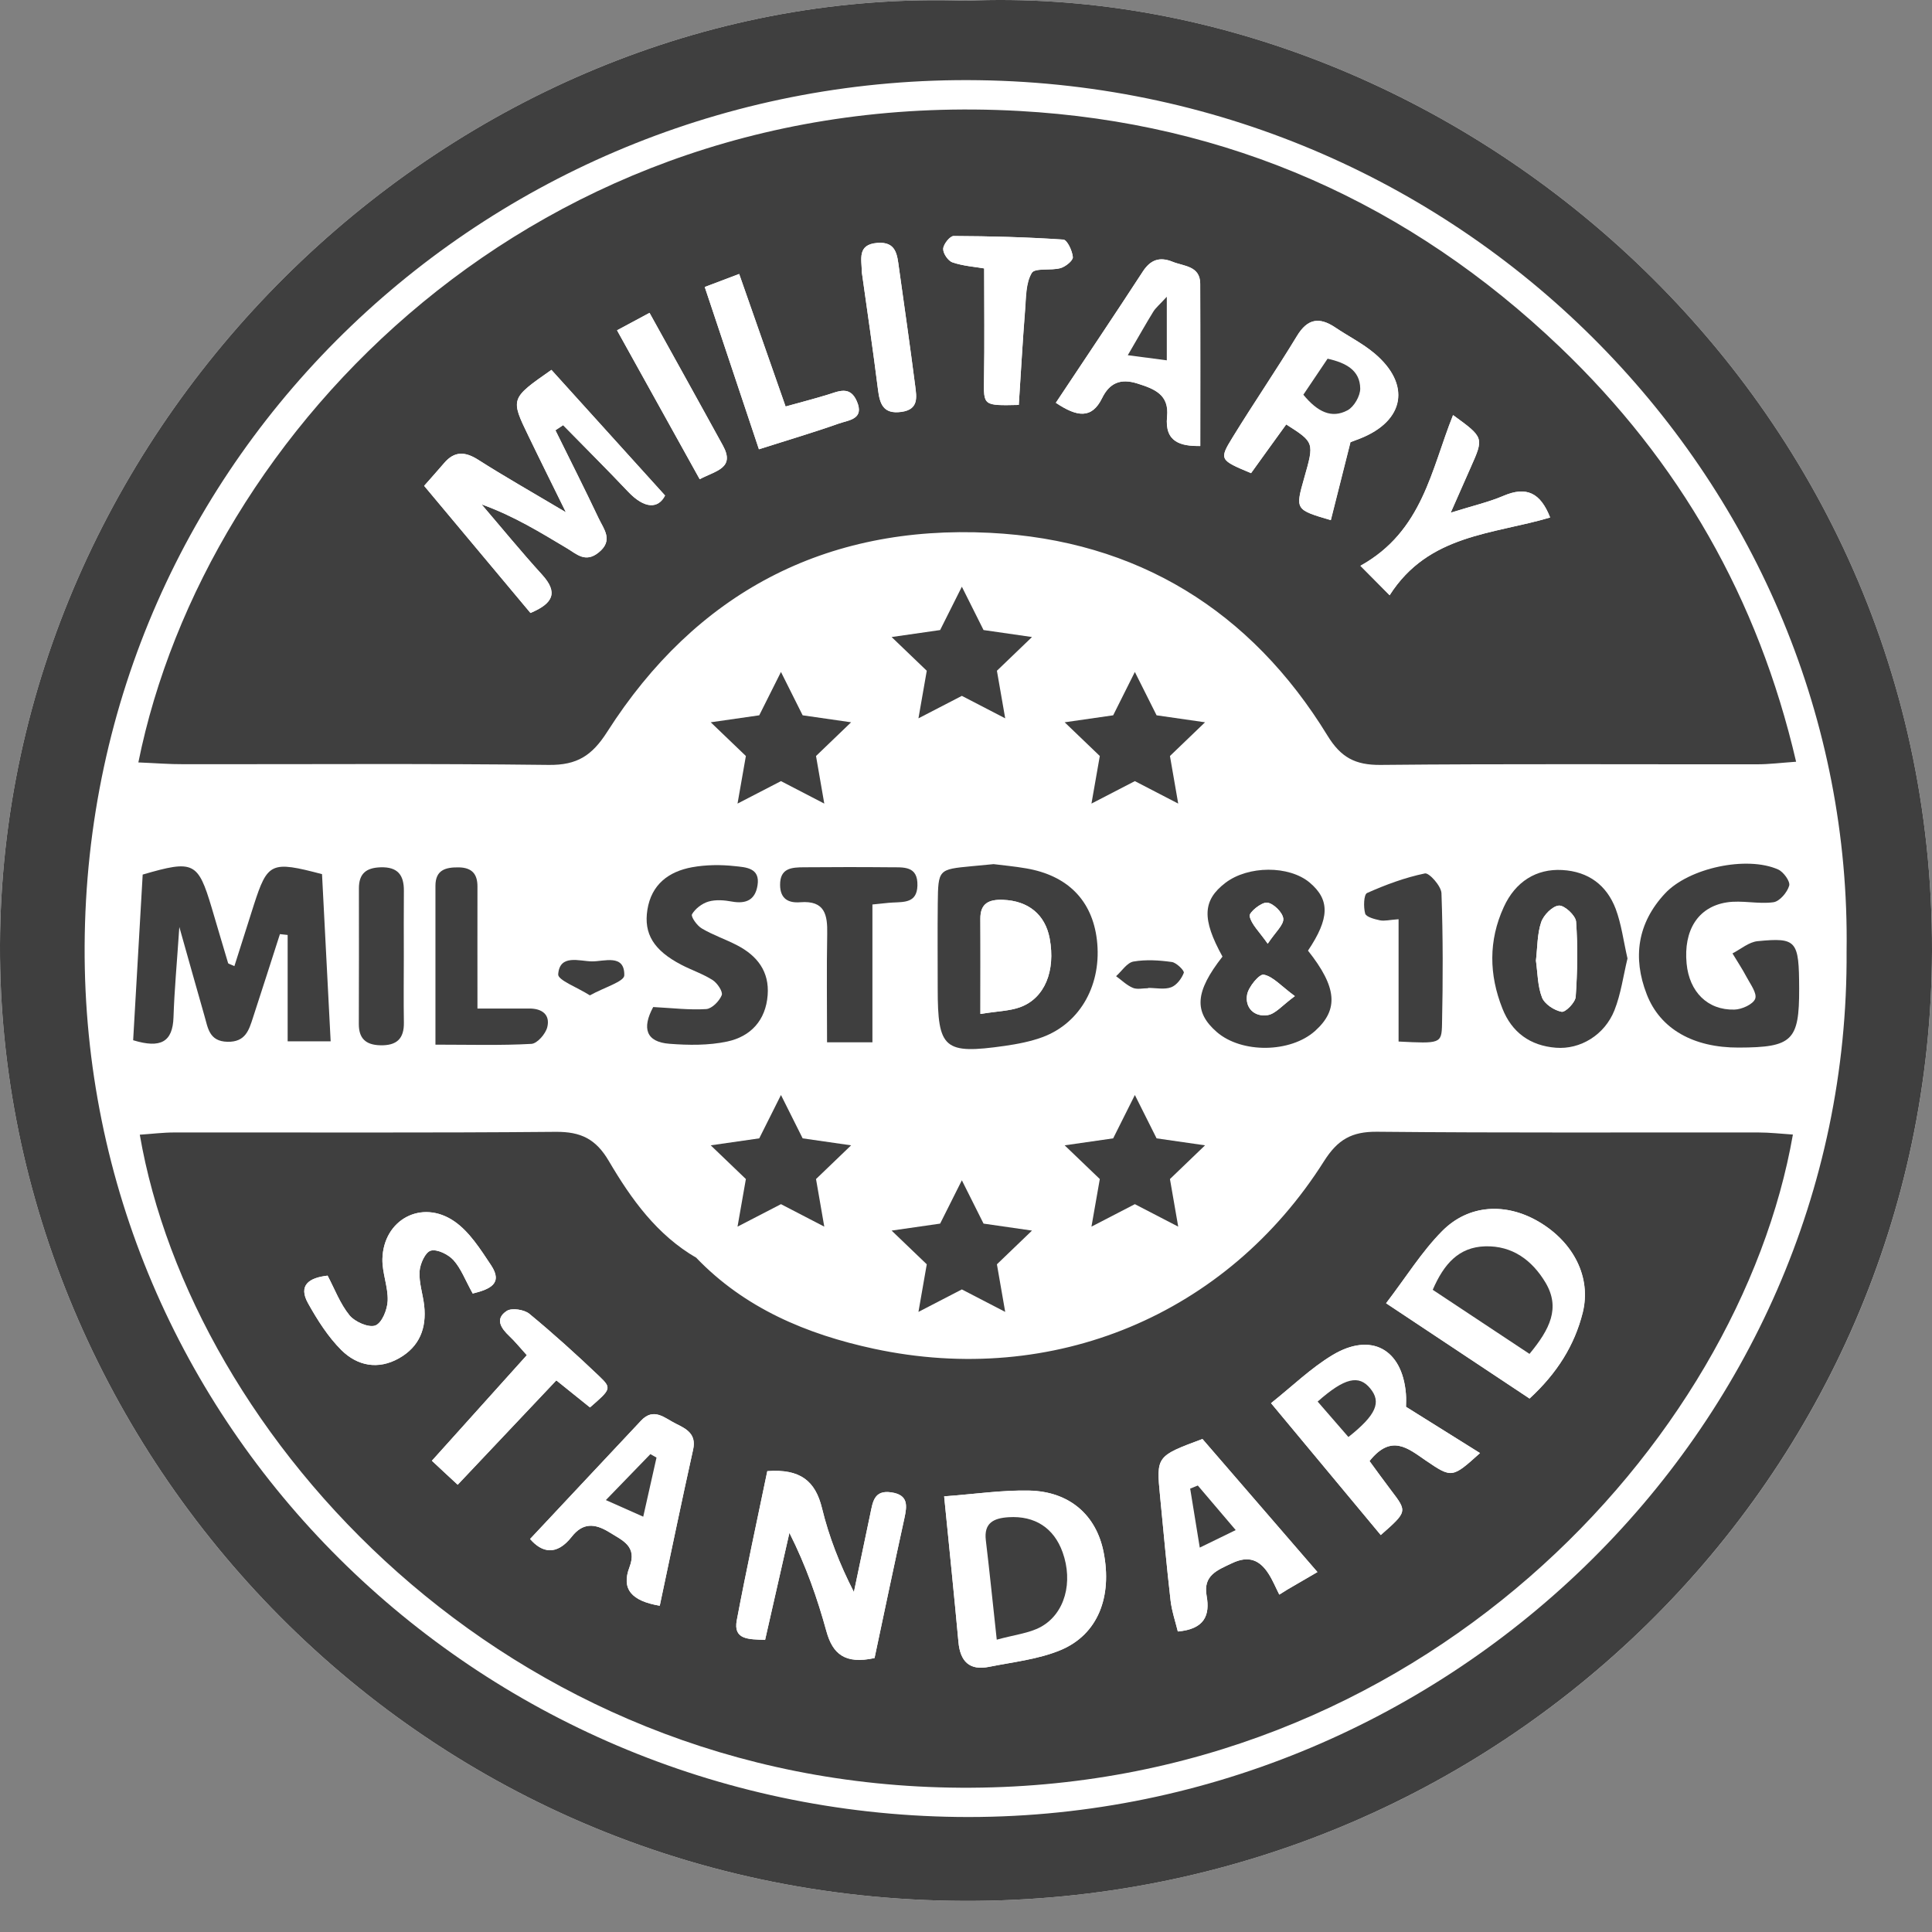 <svg xmlns="http://www.w3.org/2000/svg" width="62" height="62" viewBox="0 0 62 62" fill="none"><rect x="0" y="0" width="62" height="62" fill="#808080" stroke="none"/><path d="M30.993 0.024C14.958 -0.536 0.51 12.998 0.013 29.559C-0.474 45.811 12.759 60.954 30.965 61.002C48.086 61.044 61.955 47.376 62 30.524C62.051 12.222 46.24 -0.633 30.993 0.024Z" fill="white"></path><path d="M30.993 0.024C46.24 -0.633 62.051 12.222 62 30.524C61.952 47.376 48.086 61.044 30.965 61.002C12.759 60.954 -0.474 45.809 0.013 29.559C0.51 12.998 14.958 -0.536 30.993 0.024ZM59.259 30.529C59.476 15.687 47.222 2.795 31.407 2.574C15.889 2.352 2.789 14.563 2.716 30.36C2.643 45.712 15.251 58.121 30.733 58.308C46.266 58.494 59.36 45.943 59.259 30.529Z" fill="#3F3F3F"></path><path d="M4.44 24.467C6.583 13.836 17.209 2.698 32.707 3.561C39.421 3.934 45.239 6.528 50.07 11.147C53.891 14.801 56.42 19.199 57.639 24.445C57.142 24.48 56.773 24.527 56.407 24.527C52.371 24.532 48.338 24.507 44.302 24.547C43.484 24.554 43.028 24.303 42.601 23.607C40.145 19.597 36.493 17.336 31.768 17.099C26.468 16.833 22.321 19.045 19.486 23.485C18.999 24.248 18.522 24.557 17.611 24.547C13.704 24.499 9.794 24.529 5.884 24.524C5.435 24.527 4.986 24.489 4.44 24.467ZM18.161 16.44C17.04 15.774 16.18 15.286 15.347 14.754C14.92 14.483 14.582 14.473 14.251 14.863C14.047 15.102 13.837 15.336 13.613 15.59C14.791 16.997 15.91 18.333 17.025 19.669C17.76 19.36 17.916 19.01 17.396 18.44C16.727 17.706 16.099 16.938 15.455 16.184C16.488 16.552 17.338 17.08 18.199 17.595C18.507 17.779 18.787 18.07 19.209 17.731C19.696 17.341 19.378 16.985 19.213 16.634C18.764 15.684 18.29 14.749 17.825 13.806C17.909 13.752 17.992 13.697 18.073 13.642C18.767 14.351 19.471 15.052 20.152 15.771C20.695 16.346 21.129 16.323 21.344 15.901C20.069 14.493 18.875 13.172 17.697 11.869C16.382 12.789 16.379 12.789 16.962 13.993C17.31 14.724 17.671 15.445 18.161 16.44ZM41.276 13.62C42.18 14.197 42.18 14.197 41.856 15.341C41.569 16.356 41.569 16.356 42.71 16.692C42.917 15.866 43.123 15.045 43.341 14.189C43.411 14.162 43.527 14.12 43.644 14.075C45.085 13.508 45.292 12.329 44.103 11.334C43.724 11.018 43.267 10.789 42.856 10.511C42.341 10.165 41.962 10.222 41.624 10.782C40.961 11.879 40.233 12.938 39.562 14.03C39.12 14.749 39.143 14.761 40.15 15.184C40.519 14.667 40.897 14.142 41.276 13.62ZM33.883 12.926C34.57 13.386 35.037 13.446 35.365 12.779C35.602 12.294 35.953 12.137 36.493 12.306C37.046 12.48 37.525 12.662 37.452 13.373C37.369 14.194 37.896 14.321 38.517 14.314C38.517 12.56 38.522 10.834 38.515 9.108C38.512 8.531 37.995 8.55 37.626 8.401C37.215 8.235 36.919 8.334 36.672 8.717C35.771 10.103 34.847 11.476 33.883 12.926ZM44.595 19.102C45.844 17.142 47.912 17.152 49.747 16.607C49.436 15.811 48.987 15.595 48.247 15.913C47.775 16.114 47.263 16.231 46.556 16.453C46.836 15.819 47.013 15.413 47.195 15.005C47.624 14.043 47.624 14.043 46.632 13.321C45.93 15.067 45.66 17.045 43.659 18.157C44.022 18.525 44.247 18.751 44.595 19.102ZM32.694 12.995C32.76 11.986 32.816 10.961 32.894 9.938C32.924 9.535 32.914 9.08 33.108 8.757C33.209 8.59 33.722 8.69 34.029 8.603C34.191 8.558 34.436 8.361 34.426 8.249C34.411 8.048 34.244 7.695 34.12 7.687C32.949 7.61 31.776 7.578 30.602 7.573C30.483 7.573 30.274 7.834 30.266 7.983C30.259 8.13 30.423 8.371 30.564 8.419C30.902 8.533 31.273 8.558 31.581 8.613C31.581 9.864 31.596 11.018 31.576 12.17C31.566 13.02 31.546 13.02 32.694 12.995ZM22.616 9.21C23.201 10.966 23.772 12.672 24.355 14.418C25.327 14.11 26.132 13.871 26.919 13.592C27.237 13.48 27.75 13.456 27.495 12.873C27.273 12.364 26.902 12.563 26.541 12.672C26.119 12.801 25.693 12.911 25.211 13.045C24.691 11.558 24.216 10.207 23.721 8.792C23.297 8.953 22.997 9.068 22.616 9.21ZM27.656 8.73C27.831 9.976 28.017 11.234 28.174 12.495C28.232 12.961 28.34 13.296 28.923 13.217C29.491 13.14 29.413 12.737 29.368 12.379C29.206 11.117 29.024 9.856 28.848 8.598C28.79 8.185 28.769 7.745 28.151 7.794C27.497 7.849 27.656 8.322 27.656 8.73ZM19.802 10.6C20.723 12.262 21.576 13.799 22.454 15.378C22.984 15.1 23.595 15.023 23.199 14.299C22.432 12.896 21.652 11.501 20.844 10.04C20.478 10.237 20.2 10.386 19.802 10.6Z" fill="#3F3F3F"></path><path d="M22.333 40.352C23.89 41.981 25.89 42.819 28.04 43.282C33.802 44.52 39.368 42.2 42.49 37.262C42.927 36.573 43.373 36.312 44.191 36.319C48.267 36.359 52.346 36.337 56.423 36.342C56.791 36.342 57.157 36.384 57.536 36.409C55.817 46.252 45.594 57.462 30.824 57.37C16.134 57.281 6.142 46.028 4.486 36.414C4.862 36.389 5.23 36.342 5.599 36.342C9.675 36.337 13.754 36.359 17.83 36.322C18.643 36.315 19.123 36.551 19.539 37.26C20.253 38.474 21.079 39.633 22.358 40.371L22.333 40.352ZM28.065 53.209C28.383 51.706 28.696 50.214 29.022 48.724C29.108 48.324 29.158 47.975 28.603 47.893C28.043 47.809 28.007 48.212 27.929 48.577C27.752 49.415 27.578 50.254 27.401 51.092C26.939 50.191 26.596 49.309 26.377 48.398C26.165 47.53 25.683 47.132 24.622 47.212C24.299 48.774 23.948 50.38 23.643 51.997C23.524 52.624 24.019 52.607 24.552 52.627C24.812 51.48 25.072 50.336 25.332 49.192C25.867 50.249 26.228 51.291 26.52 52.353C26.722 53.079 27.116 53.415 28.065 53.209ZM30.299 48.02C30.471 49.746 30.622 51.221 30.758 52.699C30.814 53.308 31.104 53.619 31.738 53.492C32.513 53.336 33.325 53.251 34.04 52.953C35.233 52.453 35.7 51.246 35.415 49.808C35.18 48.624 34.325 47.866 33.032 47.836C32.172 47.816 31.306 47.945 30.299 48.02ZM49.085 44.881C49.964 44.073 50.529 43.175 50.789 42.12C51.069 40.988 50.494 39.864 49.381 39.207C48.328 38.588 47.129 38.643 46.273 39.511C45.62 40.172 45.123 40.981 44.479 41.822C46.107 42.901 47.581 43.881 49.085 44.881ZM44.31 49.261C45.166 48.508 45.163 48.51 44.641 47.824C44.401 47.508 44.169 47.187 43.949 46.886C44.651 46.003 45.188 46.48 45.748 46.863C46.597 47.441 46.602 47.433 47.495 46.63C46.703 46.135 45.935 45.654 45.12 45.145C45.12 45.048 45.133 44.883 45.117 44.722C44.999 43.294 43.999 42.739 42.76 43.486C42.066 43.903 41.47 44.486 40.789 45.028C42.018 46.505 43.131 47.843 44.31 49.261ZM38.588 46.179C37.104 46.732 37.104 46.732 37.23 48.032C37.339 49.144 37.437 50.256 37.566 51.365C37.606 51.709 37.722 52.042 37.798 52.355C38.656 52.278 38.835 51.833 38.722 51.211C38.603 50.552 39.062 50.388 39.539 50.162C40.072 49.91 40.425 50.06 40.708 50.5C40.844 50.711 40.94 50.948 41.054 51.172C41.142 51.117 41.233 51.06 41.321 51.005C41.619 50.833 41.917 50.659 42.278 50.448C40.998 48.968 39.804 47.585 38.588 46.179ZM21.172 51.53C21.538 49.811 21.879 48.162 22.242 46.518C22.353 46.023 22.033 45.856 21.687 45.687C21.329 45.51 20.98 45.155 20.571 45.59C19.388 46.851 18.206 48.112 17.01 49.388C17.391 49.828 17.861 49.935 18.35 49.311C18.701 48.866 19.082 48.881 19.549 49.169C19.986 49.44 20.455 49.622 20.2 50.291C19.93 51.002 20.274 51.378 21.172 51.53ZM15.17 41.511C15.713 41.376 16.154 41.197 15.758 40.6C15.42 40.093 15.069 39.533 14.582 39.195C13.534 38.471 12.303 39.138 12.272 40.401C12.262 40.846 12.459 41.299 12.441 41.744C12.429 42.028 12.257 42.456 12.045 42.535C11.833 42.615 11.389 42.419 11.217 42.21C10.915 41.839 10.74 41.366 10.513 40.936C9.918 41.003 9.564 41.242 9.887 41.824C10.188 42.359 10.526 42.899 10.957 43.326C11.465 43.829 12.131 43.968 12.807 43.585C13.466 43.212 13.691 42.62 13.613 41.901C13.572 41.533 13.441 41.162 13.464 40.799C13.479 40.558 13.651 40.18 13.825 40.133C14.032 40.078 14.388 40.255 14.554 40.439C14.796 40.712 14.93 41.078 15.17 41.511ZM14.688 47.647C15.854 46.413 16.846 45.364 17.853 44.296C18.292 44.65 18.615 44.908 18.933 45.164C19.61 44.578 19.635 44.55 19.229 44.162C18.504 43.471 17.76 42.797 16.987 42.16C16.823 42.026 16.422 41.963 16.263 42.068C15.874 42.322 16.079 42.623 16.349 42.879C16.528 43.048 16.682 43.242 16.907 43.488C15.92 44.585 14.956 45.66 13.86 46.876C14.145 47.147 14.375 47.358 14.688 47.647Z" fill="#3F3F3F"></path><path d="M10.334 28.052C10.425 29.785 10.515 31.554 10.611 33.417C10.154 33.417 9.771 33.417 9.231 33.417C9.231 32.258 9.231 31.131 9.231 30.004C9.147 29.994 9.067 29.987 8.983 29.977C8.696 30.87 8.41 31.765 8.118 32.658C7.989 33.056 7.878 33.444 7.302 33.432C6.707 33.419 6.674 32.984 6.56 32.596C6.313 31.738 6.076 30.88 5.755 29.748C5.677 30.91 5.596 31.773 5.568 32.641C5.543 33.439 5.157 33.653 4.273 33.382C4.374 31.626 4.478 29.83 4.579 28.066C6.214 27.589 6.353 27.659 6.792 29.126C6.969 29.718 7.141 30.315 7.32 30.907C7.327 30.929 7.383 30.939 7.522 31.004C7.731 30.345 7.936 29.698 8.143 29.049C8.587 27.676 8.696 27.621 10.334 28.052Z" fill="#3F3F3F"></path><path d="M31.886 27.731C32.184 27.768 32.56 27.803 32.931 27.867C34.261 28.094 35.049 28.895 35.2 30.156C35.369 31.566 34.688 32.82 33.464 33.28C33.075 33.424 32.656 33.504 32.242 33.564C30.294 33.84 30.092 33.661 30.092 31.72C30.092 30.81 30.084 29.9 30.094 28.989C30.107 27.9 30.114 27.9 31.179 27.798C31.386 27.776 31.596 27.758 31.886 27.731ZM31.462 32.539C32.012 32.449 32.396 32.447 32.737 32.322C33.524 32.036 33.88 31.161 33.686 30.116C33.542 29.348 32.999 28.907 32.189 28.877C31.742 28.86 31.457 28.984 31.462 29.487C31.467 30.43 31.462 31.375 31.462 32.539Z" fill="#3F3F3F"></path><path d="M57.737 31.725C57.742 33.397 57.52 33.613 55.796 33.618C54.347 33.623 53.277 33.024 52.846 31.909C52.386 30.728 52.55 29.621 53.429 28.676C54.196 27.85 56.056 27.457 57.061 27.902C57.235 27.979 57.457 28.288 57.417 28.422C57.354 28.638 57.109 28.929 56.909 28.954C56.42 29.021 55.897 28.882 55.41 28.959C54.484 29.106 54.024 29.862 54.125 30.922C54.211 31.827 54.797 32.422 55.66 32.399C55.897 32.394 56.261 32.228 56.326 32.051C56.392 31.874 56.17 31.581 56.049 31.352C55.912 31.093 55.748 30.847 55.597 30.596C55.864 30.459 56.124 30.23 56.405 30.203C57.661 30.081 57.732 30.183 57.737 31.725Z" fill="#3F3F3F"></path><path d="M39.231 30.698C38.562 29.487 38.595 28.892 39.32 28.335C40.052 27.773 41.369 27.768 42.031 28.325C42.684 28.877 42.669 29.472 41.975 30.507C42.906 31.681 42.967 32.397 42.202 33.084C41.41 33.792 39.845 33.81 39.047 33.118C38.308 32.474 38.345 31.83 39.231 30.698ZM41.553 31.967C41.102 31.633 40.852 31.335 40.554 31.278C40.415 31.25 40.067 31.666 40.021 31.917C39.946 32.332 40.246 32.643 40.683 32.576C40.933 32.536 41.147 32.265 41.553 31.967ZM40.683 30.285C40.933 29.907 41.2 29.681 41.182 29.479C41.165 29.283 40.862 28.984 40.663 28.967C40.478 28.95 40.08 29.283 40.102 29.397C40.155 29.661 40.408 29.89 40.683 30.285Z" fill="#3F3F3F"></path><path d="M52.228 30.758C52.094 31.312 52.018 31.894 51.809 32.422C51.493 33.215 50.713 33.685 49.931 33.623C49.103 33.559 48.515 33.128 48.215 32.367C47.783 31.282 47.765 30.186 48.255 29.114C48.628 28.29 49.307 27.872 50.135 27.92C50.978 27.967 51.561 28.41 51.849 29.166C52.033 29.658 52.099 30.198 52.228 30.758ZM49.29 30.827C49.345 31.213 49.34 31.641 49.484 32.011C49.567 32.223 49.875 32.424 50.113 32.469C50.236 32.491 50.552 32.17 50.564 31.989C50.62 31.188 50.635 30.377 50.577 29.576C50.562 29.38 50.206 29.049 50.027 29.061C49.817 29.076 49.532 29.367 49.456 29.596C49.33 29.974 49.34 30.399 49.29 30.827Z" fill="#3F3F3F"></path><path d="M20.962 32.317C21.583 32.349 22.126 32.417 22.664 32.382C22.848 32.369 23.083 32.128 23.161 31.937C23.206 31.827 23.022 31.551 22.873 31.454C22.56 31.253 22.194 31.133 21.861 30.959C20.98 30.499 20.652 29.967 20.776 29.193C20.904 28.387 21.455 27.967 22.214 27.83C22.659 27.75 23.131 27.745 23.58 27.795C23.918 27.832 24.405 27.842 24.309 28.417C24.233 28.882 23.941 29.014 23.486 28.932C23.242 28.887 22.969 28.865 22.737 28.932C22.53 28.992 22.31 29.161 22.207 29.34C22.164 29.415 22.368 29.708 22.525 29.797C22.883 30.009 23.287 30.143 23.658 30.337C24.304 30.673 24.693 31.18 24.635 31.934C24.574 32.74 24.095 33.262 23.337 33.424C22.742 33.551 22.098 33.544 21.482 33.496C20.733 33.439 20.594 32.999 20.962 32.317Z" fill="#3F3F3F"></path><path d="M27.997 33.449C27.414 33.449 27.053 33.449 26.541 33.449C26.541 32.265 26.525 31.118 26.546 29.972C26.558 29.36 26.475 28.892 25.682 28.954C25.301 28.984 25.039 28.847 25.034 28.402C25.029 27.85 25.412 27.835 25.804 27.832C26.727 27.825 27.651 27.823 28.572 27.832C28.984 27.837 29.461 27.773 29.441 28.422C29.425 28.974 29.024 28.944 28.643 28.964C28.477 28.972 28.31 28.997 27.997 29.026C27.997 30.442 27.997 31.864 27.997 33.449Z" fill="#3F3F3F"></path><path d="M13.974 33.524C13.974 31.715 13.974 30.071 13.974 28.425C13.974 27.917 14.299 27.828 14.726 27.835C15.15 27.843 15.324 28.054 15.322 28.452C15.319 29.686 15.322 30.919 15.322 32.365C15.937 32.365 16.462 32.367 16.985 32.365C17.396 32.362 17.661 32.564 17.563 32.962C17.51 33.178 17.24 33.489 17.053 33.499C16.066 33.554 15.072 33.524 13.974 33.524Z" fill="#3F3F3F"></path><path d="M44.882 33.424C44.882 32.093 44.882 30.827 44.882 29.499C44.592 29.519 44.431 29.564 44.284 29.534C44.11 29.497 43.84 29.427 43.81 29.317C43.752 29.111 43.764 28.708 43.87 28.658C44.466 28.392 45.089 28.161 45.728 28.029C45.862 28.002 46.248 28.432 46.258 28.663C46.309 30.064 46.306 31.467 46.276 32.87C46.263 33.494 46.215 33.491 44.882 33.424Z" fill="#3F3F3F"></path><path d="M12.959 30.693C12.959 31.397 12.949 32.101 12.961 32.807C12.972 33.335 12.729 33.559 12.199 33.544C11.727 33.531 11.513 33.315 11.515 32.857C11.52 31.407 11.52 29.957 11.518 28.507C11.518 28.044 11.74 27.848 12.212 27.833C12.764 27.815 12.964 28.081 12.961 28.584C12.954 29.285 12.959 29.989 12.959 30.693Z" fill="#3F3F3F"></path><path d="M18.93 31.942C18.522 31.683 17.901 31.454 17.913 31.268C17.959 30.609 18.595 30.847 18.994 30.852C19.385 30.857 20.049 30.601 20.034 31.302C20.028 31.502 19.387 31.688 18.93 31.942Z" fill="#3F3F3F"></path><path d="M36.844 31.713C36.68 31.713 36.493 31.76 36.354 31.701C36.157 31.618 35.993 31.454 35.816 31.327C36.001 31.163 36.165 30.895 36.374 30.857C36.773 30.788 37.2 30.815 37.606 30.872C37.755 30.892 38.012 31.151 37.99 31.218C37.921 31.402 37.76 31.618 37.583 31.683C37.366 31.763 37.096 31.703 36.849 31.703C36.844 31.708 36.844 31.71 36.844 31.713Z" fill="#3F3F3F"></path><path d="M18.161 16.44C17.671 15.445 17.313 14.722 16.959 13.995C16.376 12.791 16.379 12.791 17.694 11.871C18.872 13.175 20.069 14.495 21.341 15.903C21.129 16.326 20.692 16.346 20.15 15.774C19.468 15.052 18.764 14.354 18.07 13.645C17.986 13.699 17.903 13.754 17.823 13.809C18.287 14.752 18.761 15.687 19.211 16.637C19.377 16.988 19.693 17.343 19.206 17.734C18.784 18.072 18.504 17.781 18.196 17.597C17.335 17.085 16.485 16.557 15.452 16.187C16.099 16.94 16.727 17.709 17.393 18.443C17.913 19.015 17.757 19.363 17.022 19.672C15.907 18.336 14.786 17 13.61 15.592C13.832 15.338 14.044 15.105 14.248 14.866C14.579 14.475 14.92 14.485 15.344 14.756C16.177 15.286 17.04 15.774 18.161 16.44Z" fill="white"></path><path d="M41.276 13.62C40.9 14.14 40.518 14.667 40.145 15.184C39.138 14.764 39.115 14.749 39.557 14.03C40.228 12.938 40.953 11.876 41.619 10.782C41.957 10.222 42.338 10.165 42.851 10.511C43.264 10.789 43.719 11.015 44.097 11.334C45.286 12.329 45.079 13.508 43.638 14.075C43.522 14.12 43.406 14.165 43.335 14.189C43.121 15.045 42.914 15.866 42.704 16.692C41.563 16.356 41.563 16.356 41.851 15.341C42.179 14.197 42.179 14.197 41.276 13.62ZM41.826 12.667C42.283 13.224 42.732 13.441 43.244 13.165C43.454 13.053 43.653 12.704 43.648 12.468C43.641 11.889 43.201 11.645 42.601 11.511C42.351 11.886 42.101 12.257 41.826 12.667Z" fill="white"></path><path d="M33.883 12.926C34.847 11.473 35.771 10.103 36.674 8.715C36.924 8.332 37.217 8.232 37.629 8.399C37.997 8.548 38.514 8.528 38.517 9.105C38.525 10.831 38.519 12.558 38.519 14.311C37.898 14.321 37.371 14.194 37.454 13.371C37.528 12.66 37.048 12.478 36.495 12.304C35.955 12.135 35.604 12.291 35.367 12.777C35.036 13.448 34.569 13.386 33.883 12.926ZM36.192 11.399C36.755 11.471 37.103 11.518 37.444 11.56C37.444 10.826 37.444 10.279 37.444 9.521C37.207 9.779 37.086 9.876 37.01 10.001C36.778 10.379 36.561 10.764 36.192 11.399Z" fill="white"></path><path d="M44.595 19.102C44.246 18.751 44.022 18.525 43.656 18.157C45.657 17.045 45.927 15.067 46.629 13.321C47.621 14.043 47.621 14.04 47.192 15.005C47.01 15.411 46.834 15.819 46.553 16.453C47.26 16.232 47.772 16.115 48.244 15.913C48.984 15.597 49.433 15.814 49.744 16.607C47.911 17.152 45.844 17.142 44.595 19.102Z" fill="white"></path><path d="M32.694 12.995C31.546 13.02 31.566 13.02 31.581 12.172C31.601 11.02 31.586 9.869 31.586 8.615C31.278 8.563 30.907 8.538 30.569 8.421C30.428 8.374 30.264 8.13 30.271 7.986C30.279 7.837 30.486 7.575 30.607 7.575C31.781 7.58 32.954 7.61 34.125 7.69C34.249 7.697 34.413 8.051 34.431 8.252C34.438 8.364 34.196 8.56 34.035 8.605C33.727 8.692 33.214 8.59 33.113 8.759C32.919 9.083 32.932 9.538 32.899 9.941C32.816 10.963 32.76 11.986 32.694 12.995Z" fill="white"></path><path d="M22.616 9.21C22.994 9.065 23.297 8.951 23.721 8.792C24.216 10.207 24.691 11.56 25.21 13.045C25.692 12.911 26.119 12.801 26.541 12.672C26.901 12.563 27.273 12.364 27.495 12.873C27.75 13.458 27.235 13.48 26.919 13.592C26.129 13.871 25.326 14.107 24.355 14.418C23.772 12.672 23.204 10.968 22.616 9.21Z" fill="white"></path><path d="M27.656 8.73C27.656 8.322 27.497 7.849 28.153 7.797C28.769 7.747 28.792 8.187 28.85 8.6C29.027 9.861 29.208 11.12 29.37 12.381C29.415 12.739 29.494 13.142 28.926 13.219C28.343 13.299 28.234 12.961 28.176 12.498C28.017 11.234 27.83 9.976 27.656 8.73Z" fill="white"></path><path d="M19.801 10.6C20.2 10.386 20.478 10.237 20.844 10.04C21.651 11.501 22.431 12.899 23.199 14.299C23.595 15.023 22.984 15.1 22.454 15.378C21.576 13.796 20.723 12.262 19.801 10.6Z" fill="white"></path><path d="M28.065 53.209C27.116 53.415 26.723 53.079 26.523 52.35C26.23 51.291 25.867 50.249 25.334 49.189C25.074 50.333 24.814 51.477 24.554 52.624C24.022 52.604 23.527 52.622 23.646 51.995C23.951 50.381 24.302 48.771 24.625 47.209C25.685 47.13 26.167 47.528 26.379 48.396C26.601 49.306 26.942 50.189 27.404 51.09C27.581 50.251 27.755 49.413 27.931 48.575C28.01 48.207 28.045 47.806 28.605 47.891C29.158 47.973 29.11 48.321 29.024 48.721C28.696 50.214 28.383 51.706 28.065 53.209Z" fill="white"></path><path d="M30.299 48.02C31.306 47.945 32.172 47.813 33.032 47.833C34.325 47.863 35.18 48.622 35.415 49.806C35.7 51.243 35.233 52.45 34.039 52.95C33.323 53.251 32.51 53.335 31.738 53.49C31.104 53.616 30.814 53.306 30.758 52.696C30.624 51.224 30.471 49.749 30.299 48.02ZM31.987 52.619C32.563 52.46 33.025 52.413 33.396 52.209C34.178 51.781 34.441 50.766 34.097 49.811C33.817 49.03 33.206 48.634 32.366 48.687C31.889 48.716 31.566 48.868 31.634 49.43C31.758 50.44 31.859 51.45 31.987 52.619Z" fill="white"></path><path d="M49.085 44.881C47.581 43.881 46.107 42.903 44.484 41.824C45.125 40.983 45.625 40.175 46.279 39.513C47.134 38.645 48.331 38.588 49.386 39.21C50.499 39.864 51.074 40.991 50.794 42.122C50.529 43.175 49.966 44.07 49.085 44.881ZM49.083 43.448C49.741 42.655 50.08 41.971 49.595 41.16C49.166 40.443 48.535 39.971 47.659 39.996C46.811 40.02 46.339 40.558 45.976 41.391C47.02 42.083 48.01 42.739 49.083 43.448Z" fill="white"></path><path d="M44.31 49.261C43.131 47.843 42.015 46.505 40.789 45.03C41.47 44.488 42.066 43.906 42.76 43.488C43.999 42.742 44.999 43.299 45.117 44.724C45.13 44.886 45.12 45.05 45.12 45.147C45.935 45.657 46.702 46.135 47.495 46.632C46.601 47.435 46.596 47.443 45.748 46.866C45.188 46.483 44.65 46.005 43.949 46.888C44.171 47.189 44.4 47.51 44.64 47.826C45.163 48.51 45.165 48.507 44.31 49.261ZM42.285 44.978C42.649 45.396 42.962 45.759 43.275 46.117C44.173 45.403 44.335 44.998 43.974 44.557C43.61 44.115 43.156 44.207 42.285 44.978Z" fill="white"></path><path d="M38.588 46.179C39.802 47.585 40.998 48.968 42.278 50.45C41.917 50.662 41.619 50.833 41.321 51.007C41.233 51.062 41.142 51.119 41.054 51.174C40.94 50.95 40.844 50.711 40.708 50.502C40.425 50.062 40.072 49.91 39.539 50.164C39.062 50.391 38.603 50.555 38.721 51.214C38.833 51.836 38.656 52.281 37.798 52.358C37.722 52.045 37.606 51.711 37.565 51.368C37.439 50.259 37.338 49.147 37.23 48.035C37.104 46.732 37.104 46.732 38.588 46.179ZM39.655 49.102C39.163 48.523 38.8 48.097 38.439 47.672C38.358 47.704 38.275 47.736 38.194 47.771C38.29 48.363 38.386 48.958 38.502 49.664C38.946 49.448 39.226 49.311 39.655 49.102Z" fill="white"></path><path d="M21.172 51.53C20.273 51.375 19.93 51.002 20.203 50.291C20.457 49.622 19.988 49.44 19.551 49.169C19.084 48.881 18.703 48.866 18.352 49.311C17.863 49.938 17.391 49.828 17.012 49.388C18.209 48.112 19.39 46.848 20.574 45.59C20.983 45.154 21.333 45.51 21.689 45.687C22.035 45.856 22.353 46.023 22.244 46.518C21.876 48.162 21.535 49.811 21.172 51.53ZM21.068 46.776C21.003 46.739 20.937 46.702 20.874 46.664C20.435 47.117 19.996 47.572 19.445 48.139C19.917 48.348 20.223 48.485 20.644 48.672C20.806 47.943 20.937 47.358 21.068 46.776Z" fill="white"></path><path d="M15.17 41.511C14.93 41.078 14.799 40.712 14.554 40.441C14.387 40.257 14.031 40.08 13.825 40.135C13.648 40.182 13.479 40.56 13.464 40.802C13.441 41.165 13.572 41.533 13.613 41.904C13.691 42.62 13.466 43.214 12.807 43.588C12.131 43.971 11.465 43.831 10.957 43.329C10.526 42.898 10.185 42.361 9.887 41.827C9.561 41.247 9.915 41.006 10.513 40.938C10.74 41.369 10.914 41.841 11.217 42.212C11.389 42.423 11.833 42.617 12.045 42.538C12.257 42.458 12.429 42.031 12.441 41.747C12.459 41.302 12.262 40.849 12.272 40.404C12.303 39.14 13.534 38.474 14.582 39.197C15.069 39.533 15.42 40.095 15.758 40.603C16.154 41.197 15.713 41.376 15.17 41.511Z" fill="white"></path><path d="M14.688 47.647C14.375 47.358 14.145 47.144 13.86 46.878C14.955 45.659 15.919 44.585 16.906 43.49C16.682 43.242 16.528 43.05 16.349 42.881C16.076 42.625 15.871 42.324 16.263 42.07C16.422 41.966 16.823 42.025 16.987 42.162C17.759 42.799 18.504 43.473 19.229 44.164C19.635 44.553 19.61 44.58 18.933 45.167C18.615 44.911 18.292 44.652 17.853 44.299C16.843 45.364 15.854 46.413 14.688 47.647Z" fill="white"></path><path d="M31.463 32.539C31.463 31.377 31.468 30.432 31.46 29.487C31.455 28.984 31.74 28.86 32.187 28.877C32.997 28.907 33.54 29.347 33.684 30.116C33.878 31.161 33.525 32.036 32.735 32.322C32.396 32.444 32.013 32.449 31.463 32.539Z" fill="white"></path><path d="M41.553 31.967C41.147 32.263 40.933 32.536 40.683 32.576C40.246 32.646 39.946 32.335 40.022 31.917C40.067 31.666 40.418 31.25 40.554 31.278C40.852 31.337 41.102 31.633 41.553 31.967Z" fill="white"></path><path d="M40.682 30.285C40.407 29.892 40.155 29.663 40.102 29.397C40.079 29.283 40.478 28.949 40.662 28.967C40.862 28.984 41.162 29.283 41.182 29.479C41.203 29.678 40.932 29.907 40.682 30.285Z" fill="white"></path><path d="M49.29 30.827C49.34 30.397 49.33 29.974 49.459 29.596C49.537 29.367 49.82 29.076 50.029 29.061C50.208 29.049 50.564 29.38 50.579 29.576C50.637 30.377 50.622 31.186 50.567 31.989C50.554 32.171 50.239 32.491 50.115 32.469C49.878 32.424 49.57 32.223 49.486 32.011C49.343 31.641 49.345 31.215 49.29 30.827Z" fill="white"></path><path d="M41.826 12.667C42.101 12.257 42.349 11.886 42.604 11.511C43.204 11.645 43.644 11.889 43.651 12.468C43.654 12.704 43.454 13.053 43.247 13.165C42.735 13.441 42.283 13.222 41.826 12.667Z" fill="#3F3F3F"></path><path d="M36.192 11.399C36.563 10.764 36.778 10.379 37.01 10.003C37.086 9.879 37.207 9.782 37.444 9.523C37.444 10.282 37.444 10.829 37.444 11.563C37.104 11.518 36.753 11.471 36.192 11.399Z" fill="#3F3F3F"></path><path d="M31.987 52.619C31.859 51.45 31.758 50.44 31.637 49.433C31.568 48.871 31.889 48.719 32.368 48.689C33.209 48.637 33.82 49.032 34.1 49.813C34.443 50.769 34.178 51.783 33.398 52.211C33.025 52.413 32.563 52.46 31.987 52.619Z" fill="#3F3F3F"></path><path d="M49.083 43.448C48.01 42.739 47.02 42.083 45.978 41.391C46.339 40.558 46.813 40.021 47.661 39.996C48.535 39.971 49.168 40.444 49.597 41.16C50.08 41.973 49.739 42.655 49.083 43.448Z" fill="#3F3F3F"></path><path d="M42.285 44.978C43.156 44.207 43.61 44.115 43.971 44.555C44.335 44.995 44.171 45.403 43.272 46.115C42.964 45.759 42.649 45.396 42.285 44.978Z" fill="#3F3F3F"></path><path d="M39.655 49.102C39.226 49.311 38.946 49.448 38.502 49.664C38.386 48.958 38.29 48.363 38.194 47.771C38.275 47.739 38.358 47.707 38.439 47.672C38.8 48.1 39.163 48.525 39.655 49.102Z" fill="#3F3F3F"></path><path d="M21.068 46.776C20.937 47.361 20.806 47.943 20.642 48.672C20.22 48.485 19.915 48.348 19.443 48.139C19.993 47.572 20.432 47.117 20.872 46.664C20.937 46.702 21.003 46.739 21.068 46.776Z" fill="#3F3F3F"></path><path d="M30.867 18.828L31.563 20.219L33.118 20.443L31.992 21.525L32.258 23.052L30.867 22.331L29.474 23.052L29.741 21.525L28.613 20.443L30.17 20.219L30.867 18.828Z" fill="#3F3F3F"></path><path d="M36.419 21.564L37.116 22.955L38.671 23.179L37.545 24.261L37.81 25.788L36.419 25.067L35.026 25.788L35.294 24.261L34.166 23.179L35.723 22.955L36.419 21.564Z" fill="#3F3F3F"></path><path d="M25.062 21.564L25.758 22.955L27.313 23.179L26.187 24.261L26.452 25.788L25.062 25.067L23.668 25.788L23.936 24.261L22.808 23.179L24.365 22.955L25.062 21.564Z" fill="#3F3F3F"></path><path d="M30.867 37.877L31.563 39.267L33.118 39.491L31.992 40.573L32.258 42.1L30.867 41.379L29.474 42.1L29.741 40.573L28.613 39.491L30.17 39.267L30.867 37.877Z" fill="#3F3F3F"></path><path d="M36.419 35.14L37.116 36.531L38.671 36.755L37.545 37.837L37.81 39.364L36.419 38.643L35.026 39.364L35.294 37.837L34.166 36.755L35.723 36.531L36.419 35.14Z" fill="#3F3F3F"></path><path d="M25.062 35.14L25.758 36.531L27.313 36.755L26.187 37.837L26.452 39.364L25.062 38.643L23.668 39.364L23.936 37.837L22.808 36.755L24.365 36.531L25.062 35.14Z" fill="#3F3F3F"></path></svg>